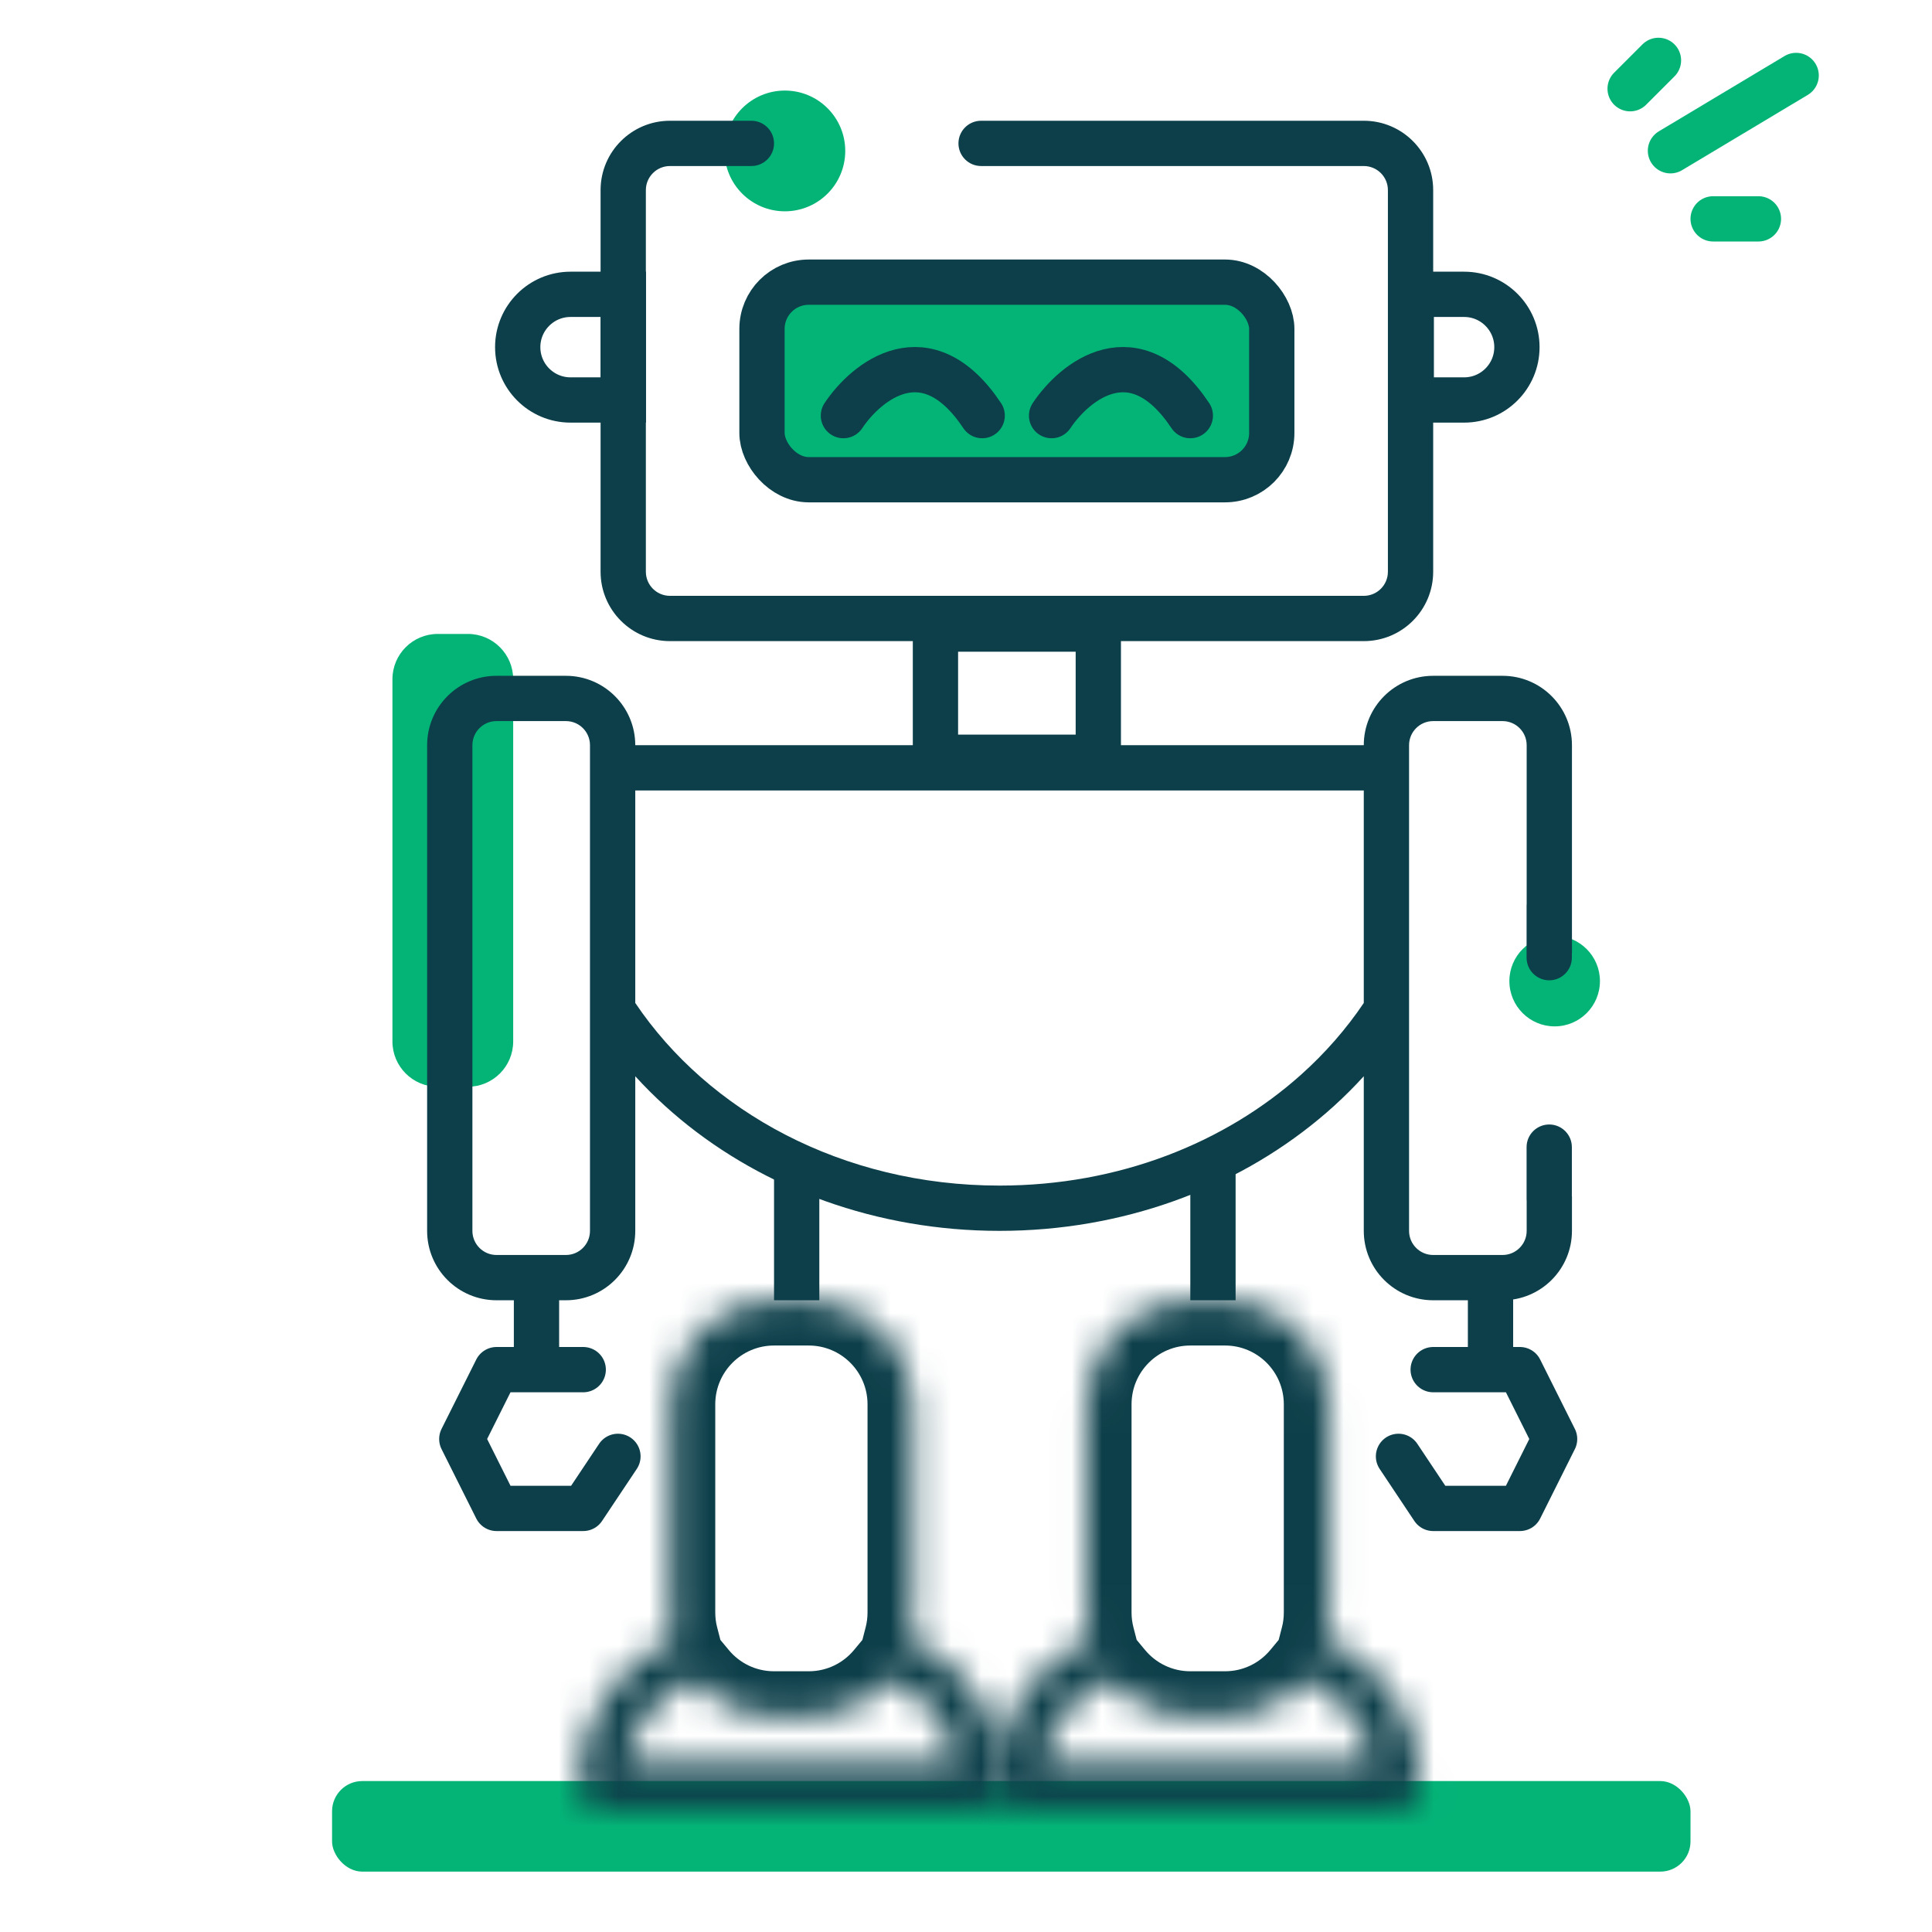 <?xml version="1.0" encoding="UTF-8"?> <svg xmlns="http://www.w3.org/2000/svg" width="64" height="64" viewBox="0 0 64 64" fill="none"><rect x="11" y="59" width="45" height="3" rx="1" fill="#04B477"></rect><path d="M13 22.5C13 21.672 13.672 21 14.5 21H15.5C16.328 21 17 21.672 17 22.5V34.5C17 35.328 16.328 36 15.5 36H14.5C13.672 36 13 35.328 13 34.5V22.5Z" fill="#04B477"></path><circle cx="26" cy="5" r="2" fill="#04B477"></circle><circle cx="51.5" cy="32.5" r="1.5" fill="#04B477"></circle><rect x="25.242" y="9.347" width="16.887" height="6.544" rx="1.548" fill="#04B477" stroke="#0D3F4A" stroke-width="1.5"></rect><rect x="30.988" y="20.839" width="5.395" height="4.246" stroke="#0D3F4A" stroke-width="1.5"></rect><line x1="40.181" y1="38.476" x2="40.181" y2="43.073" stroke="#0D3F4A" stroke-width="1.5"></line><line x1="26.391" y1="38.476" x2="26.391" y2="43.073" stroke="#0D3F4A" stroke-width="1.5"></line><line x1="49.375" y1="42.673" x2="49.375" y2="44.621" stroke="#0D3F4A" stroke-width="1.5" stroke-linecap="square"></line><line x1="17.772" y1="42.673" x2="17.772" y2="44.621" stroke="#0D3F4A" stroke-width="1.5" stroke-linecap="square"></line><path d="M19.32 45.371H16.448L15.298 47.669L16.448 49.968H19.32L20.47 48.244" stroke="#0D3F4A" stroke-width="1.5" stroke-linecap="round" stroke-linejoin="round"></path><path d="M47.476 45.371H50.349L51.498 47.669L50.349 49.968H47.476L46.327 48.244" stroke="#0D3F4A" stroke-width="1.5" stroke-linecap="round" stroke-linejoin="round"></path><path d="M27.939 13.768C28.706 12.619 30.698 11.01 32.536 13.768" stroke="#0D3F4A" stroke-width="1.5" stroke-linecap="round" stroke-linejoin="round"></path><path d="M34.835 13.768C35.601 12.619 37.593 11.01 39.431 13.768" stroke="#0D3F4A" stroke-width="1.5" stroke-linecap="round" stroke-linejoin="round"></path><mask id="path-15-inside-1_1869_96186" fill="white"><path fill-rule="evenodd" clip-rule="evenodd" d="M25.641 43.072C23.737 43.072 22.194 44.616 22.194 46.52V53.415C22.194 53.714 22.232 54.005 22.303 54.282C20.442 55.118 19.145 56.988 19.145 59.161C19.145 59.575 19.481 59.911 19.895 59.911H32.536C32.951 59.911 33.286 59.575 33.286 59.161C33.286 56.988 31.99 55.118 30.128 54.282C30.2 54.005 30.238 53.714 30.238 53.415V46.52C30.238 44.616 28.695 43.072 26.79 43.072H25.641ZM22.99 55.619C23.622 56.379 24.575 56.863 25.641 56.863H26.79C27.857 56.863 28.809 56.379 29.442 55.619C30.598 56.11 31.464 57.15 31.713 58.411H20.718C20.968 57.15 21.834 56.11 22.99 55.619Z"></path></mask><path d="M22.303 54.282L22.918 55.65L24.073 55.131L23.756 53.906L22.303 54.282ZM30.128 54.282L28.676 53.906L28.359 55.131L29.514 55.65L30.128 54.282ZM22.99 55.619L24.143 54.66L23.43 53.802L22.403 54.238L22.99 55.619ZM29.442 55.619L30.028 54.238L29.002 53.802L28.289 54.66L29.442 55.619ZM31.713 58.411V59.911H33.539L33.185 58.12L31.713 58.411ZM20.718 58.411L19.247 58.12L18.893 59.911H20.718V58.411ZM23.694 46.52C23.694 45.444 24.566 44.572 25.641 44.572V41.572C22.909 41.572 20.694 43.788 20.694 46.52H23.694ZM23.694 53.415V46.52H20.694V53.415H23.694ZM23.756 53.906C23.715 53.751 23.694 53.587 23.694 53.415H20.694C20.694 53.842 20.748 54.259 20.851 54.657L23.756 53.906ZM20.645 59.161C20.645 57.6 21.575 56.253 22.918 55.65L21.689 52.913C19.308 53.983 17.645 56.376 17.645 59.161H20.645ZM19.895 58.411C20.309 58.411 20.645 58.747 20.645 59.161H17.645C17.645 60.404 18.653 61.411 19.895 61.411V58.411ZM32.536 58.411H19.895V61.411H32.536V58.411ZM31.786 59.161C31.786 58.747 32.122 58.411 32.536 58.411V61.411C33.779 61.411 34.786 60.404 34.786 59.161H31.786ZM29.514 55.65C30.856 56.253 31.786 57.6 31.786 59.161H34.786C34.786 56.376 33.124 53.983 30.743 52.913L29.514 55.65ZM28.738 53.415C28.738 53.587 28.716 53.751 28.676 53.906L31.58 54.657C31.684 54.259 31.738 53.842 31.738 53.415H28.738ZM28.738 46.52V53.415H31.738V46.52H28.738ZM26.79 44.572C27.866 44.572 28.738 45.444 28.738 46.52H31.738C31.738 43.788 29.523 41.572 26.79 41.572V44.572ZM25.641 44.572H26.79V41.572H25.641V44.572ZM25.641 55.363C25.04 55.363 24.502 55.092 24.143 54.66L21.837 56.578C22.742 57.666 24.111 58.363 25.641 58.363V55.363ZM26.79 55.363H25.641V58.363H26.79V55.363ZM28.289 54.66C27.929 55.092 27.392 55.363 26.79 55.363V58.363C28.321 58.363 29.69 57.666 30.595 56.578L28.289 54.66ZM33.185 58.12C32.837 56.363 31.633 54.92 30.028 54.238L28.856 56.999C29.562 57.3 30.09 57.937 30.242 58.702L33.185 58.12ZM20.718 59.911H31.713V56.911H20.718V59.911ZM22.403 54.238C20.798 54.92 19.594 56.363 19.247 58.12L22.19 58.702C22.341 57.937 22.869 57.3 23.576 56.999L22.403 54.238Z" fill="#0D3F4A" mask="url(#path-15-inside-1_1869_96186)"></path><mask id="path-17-inside-2_1869_96186" fill="white"><path fill-rule="evenodd" clip-rule="evenodd" d="M39.431 43.072C37.528 43.072 35.984 44.616 35.984 46.52V53.415C35.984 53.714 36.022 54.005 36.094 54.282C34.232 55.118 32.935 56.988 32.935 59.161C32.935 59.575 33.271 59.911 33.685 59.911H46.327C46.741 59.911 47.077 59.575 47.077 59.161C47.077 56.988 45.78 55.118 43.919 54.282C43.99 54.005 44.028 53.714 44.028 53.415V46.52C44.028 44.616 42.485 43.072 40.581 43.072H39.431ZM36.78 55.619C37.412 56.379 38.365 56.863 39.431 56.863H40.581C41.647 56.863 42.6 56.379 43.232 55.619C44.388 56.11 45.254 57.15 45.504 58.411H34.509C34.758 57.15 35.624 56.11 36.78 55.619Z"></path></mask><path d="M36.094 54.282L36.708 55.65L37.863 55.131L37.546 53.906L36.094 54.282ZM43.919 54.282L42.466 53.906L42.149 55.131L43.304 55.65L43.919 54.282ZM36.78 55.619L37.933 54.66L37.22 53.802L36.194 54.238L36.78 55.619ZM43.232 55.619L43.819 54.238L42.792 53.802L42.079 54.66L43.232 55.619ZM45.504 58.411V59.911H47.329L46.975 58.12L45.504 58.411ZM34.509 58.411L33.037 58.12L32.683 59.911H34.509V58.411ZM37.484 46.52C37.484 45.444 38.356 44.572 39.431 44.572V41.572C36.699 41.572 34.484 43.788 34.484 46.52H37.484ZM37.484 53.415V46.52H34.484V53.415H37.484ZM37.546 53.906C37.506 53.751 37.484 53.587 37.484 53.415H34.484C34.484 53.842 34.538 54.259 34.642 54.657L37.546 53.906ZM34.435 59.161C34.435 57.6 35.366 56.253 36.708 55.65L35.479 52.913C33.098 53.983 31.436 56.376 31.436 59.161H34.435ZM33.685 58.411C34.1 58.411 34.435 58.747 34.435 59.161H31.436C31.436 60.404 32.443 61.411 33.685 61.411V58.411ZM46.327 58.411H33.685V61.411H46.327V58.411ZM45.577 59.161C45.577 58.747 45.913 58.411 46.327 58.411V61.411C47.569 61.411 48.577 60.404 48.577 59.161H45.577ZM43.304 55.65C44.647 56.253 45.577 57.6 45.577 59.161H48.577C48.577 56.376 46.914 53.983 44.533 52.913L43.304 55.65ZM42.528 53.415C42.528 53.587 42.507 53.751 42.466 53.906L45.371 54.657C45.474 54.259 45.528 53.842 45.528 53.415H42.528ZM42.528 46.52V53.415H45.528V46.52H42.528ZM40.581 44.572C41.656 44.572 42.528 45.444 42.528 46.52H45.528C45.528 43.788 43.313 41.572 40.581 41.572V44.572ZM39.431 44.572H40.581V41.572H39.431V44.572ZM39.431 55.363C38.83 55.363 38.293 55.092 37.933 54.66L35.627 56.578C36.532 57.666 37.901 58.363 39.431 58.363V55.363ZM40.581 55.363H39.431V58.363H40.581V55.363ZM42.079 54.66C41.719 55.092 41.182 55.363 40.581 55.363V58.363C42.111 58.363 43.48 57.666 44.385 56.578L42.079 54.66ZM46.975 58.12C46.628 56.363 45.424 54.92 43.819 54.238L42.646 56.999C43.352 57.3 43.881 57.937 44.032 58.702L46.975 58.12ZM34.509 59.911H45.504V56.911H34.509V59.911ZM36.194 54.238C34.589 54.92 33.385 56.363 33.037 58.12L35.98 58.702C36.132 57.937 36.66 57.3 37.366 56.999L36.194 54.238Z" fill="#0D3F4A" mask="url(#path-17-inside-2_1869_96186)"></path><path d="M46.75 9.75H48.5C49.467 9.75 50.25 10.534 50.25 11.5C50.25 12.466 49.467 13.25 48.5 13.25H46.75V9.75Z" stroke="#0D3F4A" stroke-width="1.5"></path><path fill-rule="evenodd" clip-rule="evenodd" d="M43.102 35.598C40.586 37.852 37.075 39.274 33.111 39.274C27.89 39.274 23.456 36.807 21.044 33.224V27.686V26.186H22.544H43.677L45.177 26.186V27.686V33.224C44.597 34.086 43.899 34.884 43.102 35.598ZM19.544 24.686V26.186V31.776V33.224V33.682V35.652V40.774C19.544 41.215 19.187 41.573 18.746 41.573H16.448C16.007 41.573 15.649 41.215 15.649 40.774V24.686C15.649 24.244 16.007 23.887 16.448 23.887H18.746C19.187 23.887 19.544 24.244 19.544 24.686V24.686ZM46.677 33.224V31.776V26.186V24.686C46.677 24.244 47.035 23.887 47.476 23.887H49.774C50.215 23.887 50.573 24.244 50.573 24.686V29.937C50.571 29.958 50.57 29.979 50.57 30V31.724C50.57 32.138 50.906 32.474 51.32 32.474C51.734 32.474 52.07 32.138 52.07 31.724V31.581H52.073V24.686C52.073 23.416 51.044 22.387 49.774 22.387H47.476C46.206 22.387 45.177 23.416 45.177 24.686H43.677L22.544 24.686H21.044V24.686C21.044 23.416 20.015 22.387 18.746 22.387H16.448C15.178 22.387 14.149 23.416 14.149 24.686V40.774C14.149 42.044 15.178 43.073 16.448 43.073H18.746C20.015 43.073 21.044 42.044 21.044 40.774V37.767V35.652C21.354 35.993 21.682 36.32 22.026 36.632C22.195 36.785 22.368 36.935 22.544 37.081C25.314 39.373 29.029 40.774 33.111 40.774C37.193 40.774 40.907 39.373 43.677 37.081C43.854 36.935 44.027 36.785 44.196 36.632C44.54 36.319 44.868 35.992 45.177 35.652V37.767V40.774C45.177 42.044 46.206 43.073 47.476 43.073H49.774C51.044 43.073 52.073 42.044 52.073 40.774V39.625H52.07V38C52.07 37.586 51.734 37.25 51.32 37.25C50.906 37.25 50.57 37.586 50.57 38V39.724C50.57 39.745 50.571 39.766 50.573 39.786V40.774C50.573 41.215 50.215 41.573 49.774 41.573H47.476C47.035 41.573 46.677 41.215 46.677 40.774V35.652V33.682V33.224Z" fill="#0D3F4A"></path><path d="M20.65 13.25L18.9 13.25C17.933 13.25 17.15 12.466 17.15 11.5C17.15 10.534 17.933 9.75 18.9 9.75L20.65 9.75L20.65 13.25Z" stroke="#0D3F4A" stroke-width="1.5"></path><path fill-rule="evenodd" clip-rule="evenodd" d="M23.343 5.5V5.5H22.194C21.753 5.5 21.395 5.857 21.395 6.298V18.939C21.395 19.381 21.753 19.738 22.194 19.738H45.178C45.618 19.738 45.976 19.381 45.976 18.939V6.298C45.976 5.857 45.618 5.5 45.178 5.5H33.686L32.5 5.5C32.086 5.5 31.75 5.164 31.75 4.75C31.75 4.336 32.086 4 32.5 4H34.448C34.449 4 34.45 4 34.451 4H45.178C46.447 4 47.476 5.029 47.476 6.298V18.939C47.476 20.209 46.447 21.238 45.178 21.238H22.194C20.924 21.238 19.895 20.209 19.895 18.939V6.298C19.895 5.029 20.924 4 22.194 4H22.941C22.942 4 22.943 4 22.944 4H24.891C25.305 4 25.641 4.336 25.641 4.75C25.641 5.164 25.305 5.5 24.891 5.5H23.343Z" fill="#0D3F4A"></path><line x1="54" y1="2.939" x2="54.939" y2="2" stroke="#04B477" stroke-width="1.5" stroke-linecap="round"></line><path d="M55.336 4.994L59.5 2.5" stroke="#04B477" stroke-width="1.5" stroke-linecap="round"></path><line x1="56.75" y1="7.25" x2="58.25" y2="7.25" stroke="#04B477" stroke-width="1.5" stroke-linecap="round"></line></svg> 